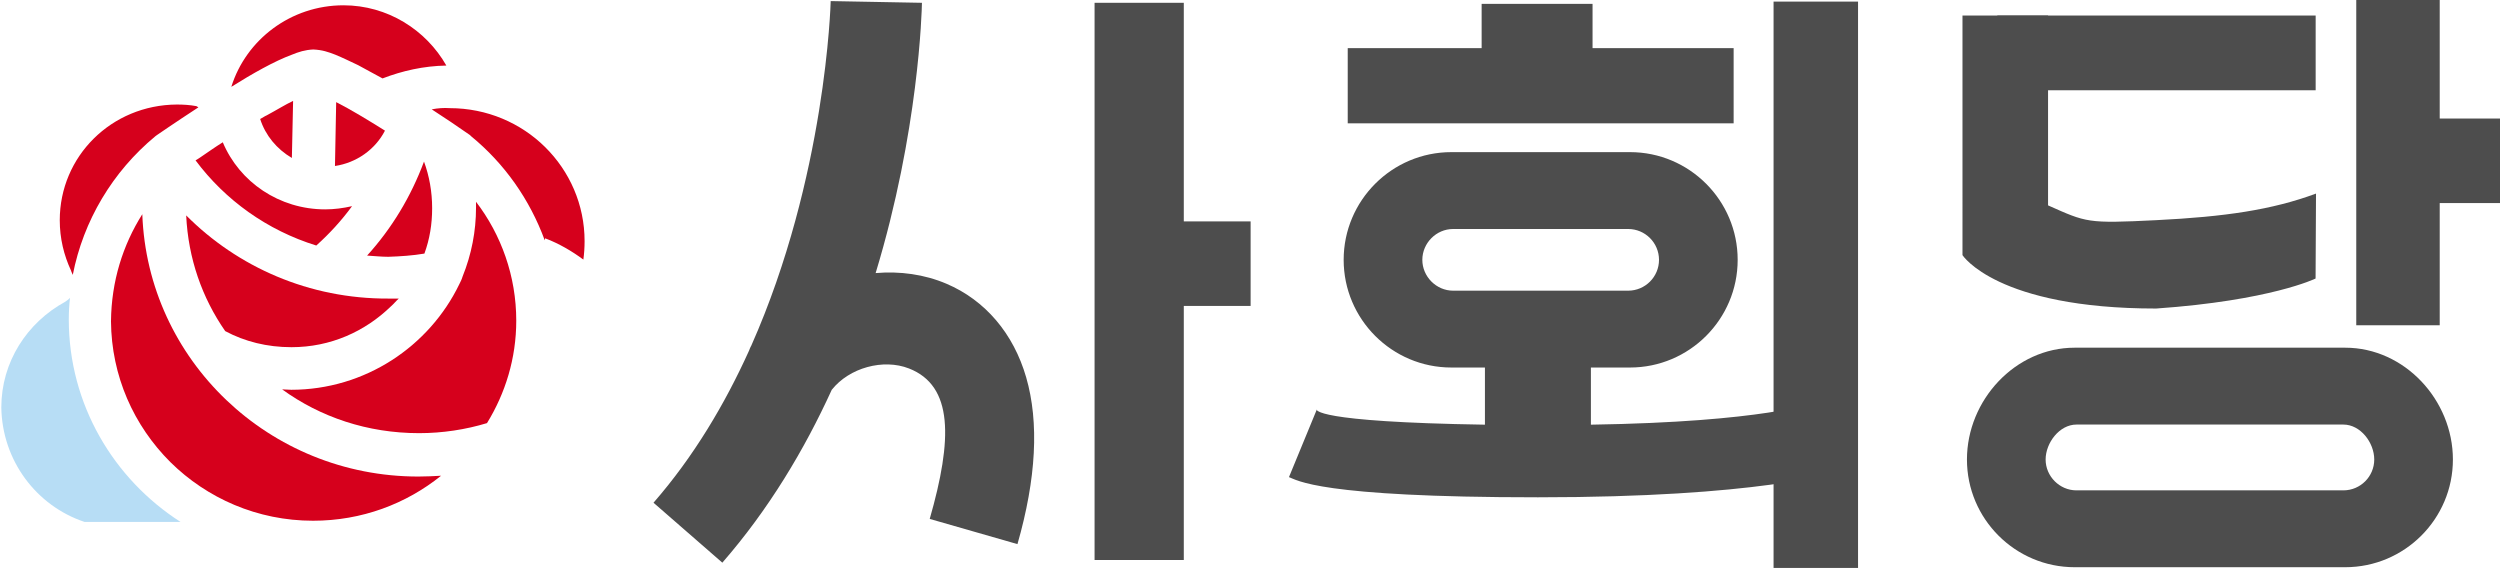 <?xml version="1.0" encoding="UTF-8" standalone="no"?>
<svg
   width="189.92mm"
   height="43.146mm"
   viewBox="0 0 189.92 43.146"
   version="1.1"
   id="svg2"
   sodipodi:docname="설국_사회당_로고.svg"
   inkscape:version="1.3.2 (091e20e, 2023-11-25, custom)"
   xmlns:inkscape="http://www.inkscape.org/namespaces/inkscape"
   xmlns:sodipodi="http://sodipodi.sourceforge.net/DTD/sodipodi-0.dtd"
   xmlns="http://www.w3.org/2000/svg"
   xmlns:svg="http://www.w3.org/2000/svg">
  <defs
     id="defs2" />
  <sodipodi:namedview
     id="namedview2"
     pagecolor="#505050"
     bordercolor="#eeeeee"
     borderopacity="1"
     inkscape:showpageshadow="0"
     inkscape:pageopacity="0"
     inkscape:pagecheckerboard="0"
     inkscape:deskcolor="#505050"
     inkscape:document-units="mm"
     inkscape:zoom="1"
     inkscape:cx="408.5"
     inkscape:cy="96.5"
     inkscape:window-width="1920"
     inkscape:window-height="991"
     inkscape:window-x="-9"
     inkscape:window-y="-9"
     inkscape:window-maximized="1"
     inkscape:current-layer="svg2" />
  <path
     d="m 141.152,0.12 h -6.418 v 43.026 h 6.418 z m 48.867,8.887 h -4.679 l 0,-9.007 h -6.34 v 24.712 h 6.34 l 0,-9.286 h 4.679 z"
     style="fill:#4d4d4d;fill-opacity:1;fill-rule:nonzero;stroke:none;stroke-width:0.353"
     id="path2"
     sodipodi:nodetypes="cccccccccccccc" />
  <path
     d="m 77.959,28.674 c -0.963,-3.338 -3.114,-5.866 -6.057,-7.118 -1.69,-0.72 -3.545,-0.967 -5.382,-0.811 3.28,-10.792 3.507,-19.906 3.519,-20.532 l -6.933,-0.13 c -0.004,0.175 -0.354,13.375 -6.034,26.178 -0.074,0.117 -0.17,0.38 -0.17,0.38 -1.83,4.044 -4.195,8.036 -7.256,11.55 l 5.228,4.554 c 3.528,-4.049 6.233,-8.578 8.311,-13.13 1.335,-1.683 3.916,-2.386 5.864,-1.625 3.376,1.317 3.322,5.365 1.58,11.431 l 6.665,1.914 c 1.429,-4.978 1.653,-9.238 0.665,-12.66 M 95.007,16.82 h -5.076 V 0.211 H 83.152 V 42.54 H 89.931 V 24.995 23.239 h 5.076 z M 131.701,3.656 h -10.718 v -3.36 h -8.426 v 3.36 h -10.173 v 5.713 h 29.317 z m -21.306,13.74 h 13.294 c 1.293,0.002 2.341,1.05 2.343,2.343 -0.002,1.293 -1.05,2.341 -2.343,2.343 h -13.294 c -1.292,0 -2.343,-1.077 -2.343,-2.343 0,-1.266 1.05,-2.343 2.343,-2.343 m -0.139,10.524 h 13.57 c 4.511,0 8.181,-3.67 8.181,-8.181 0,-4.511 -3.67,-8.182 -8.18,-8.182 h -13.57 c -4.512,0 -8.182,3.67 -8.182,8.182 0,4.511 3.67,8.181 8.181,8.181 m 10.601,4.343 v -5.989 h -8.05 v 5.988 c -13.16,-0.21 -12.754,-1.146 -12.803,-1.161 l 0.031,0.01 -2.115,5.134 c 0.605,0.211 2.163,1.534 18.911,1.534 16.749,0 22.54,-1.852 23.144,-2.063 l -2.114,-5.134 c -0.046,0.016 -3.783,1.472 -17.005,1.68"
     style="fill:#4d4d4d;fill-opacity:1;fill-rule:nonzero;stroke:none;stroke-width:0.353"
     id="path2-4"
     sodipodi:nodetypes="cccccccccccccccccccccccccccccccccccccssccsssssccccccccsccc" />
  <g
     id="g2"
     transform="translate(42.238,-3.704)"
     style="fill:#4d4d4d;fill-opacity:1">
    <path
       d="m 133.678,4.883 h -5.585 -8.426 -10.173 v 5.679 c 8.045,0 24.184,0 24.184,0 z"
       style="fill:#4d4d4d;fill-opacity:1;fill-rule:nonzero;stroke:none;stroke-width:0.353"
       id="path1-6"
       sodipodi:nodetypes="ccccccc" />
    <path
       d="m 121.559,27.143 c 8.705,-0.608 12.113,-2.28 12.113,-2.28 l 0.033,-6.453 c -3.337,1.236 -6.914,1.761 -12.145,2.02 -5.252,0.261 -5.274,0.182 -8.211,-1.124 l 0,-14.423 h -6.501 V 23.086 c 0,0 2.589,4.057 14.712,4.057"
       style="fill:#4d4d4d;fill-opacity:1;fill-rule:nonzero;stroke:none;stroke-width:0.339"
       id="path1"
       sodipodi:nodetypes="ccccccccc" />
  </g>
  <path
     d="m 157.745,32.253 h 20.279 c 1.293,0.002 2.341,1.362 2.343,2.656 -0.002,1.293 -1.05,2.341 -2.343,2.343 h -20.279 c -1.292,0 -2.343,-1.077 -2.343,-2.343 0,-1.266 1.05,-2.656 2.343,-2.656 m -0.139,10.837 h 20.555 c 4.511,0 8.181,-3.67 8.181,-8.181 0,-4.511 -3.67,-8.495 -8.18,-8.495 h -20.555 c -4.512,0 -8.182,3.983 -8.182,8.495 0,4.511 3.67,8.181 8.181,8.181"
     style="fill:#4d4d4d;fill-opacity:1;fill-rule:nonzero;stroke:none;stroke-width:0.353"
     id="path1-9"
     sodipodi:nodetypes="ccccssccsssssc" />
  <path
     d="m 8.431,24.391 c 0.031,4.181 1.729,7.935 4.509,10.712 2.779,2.747 6.609,4.456 10.84,4.456 3.706,0 7.072,-1.282 9.728,-3.418 -0.587,0.031 -1.143,0.061 -1.729,0.061 -11.334,0 -20.567,-8.851 -20.969,-19.929 -1.482,2.35 -2.347,5.097 -2.378,8.118"
     class="st1"
     id="path3"
     style="fill:#d6001c;fill-opacity:1;stroke-width:0.307" />
  <path
     d="m 14.144,16.364 c 0.154,3.266 1.204,6.256 2.965,8.79 1.482,0.793 3.181,1.221 5.034,1.221 2.965,0 5.59,-1.19 7.566,-3.113 0.216,-0.183 0.371,-0.397 0.587,-0.58 h -0.772 c -6.053,0.031 -11.488,-2.411 -15.379,-6.317 m 18.097,2.899 c 0.401,-1.099 0.587,-2.228 0.587,-3.449 0,-1.251 -0.216,-2.442 -0.618,-3.54 -0.988,2.655 -2.44,5.066 -4.323,7.141 0.525,0.031 1.081,0.092 1.606,0.092 0.926,-0.031 1.853,-0.092 2.748,-0.244 M 25.539,7.758 25.447,12.61 C 27.083,12.366 28.504,11.359 29.245,9.925 27.979,9.131 26.62,8.307 25.539,7.758"
     class="st1"
     id="path4"
     style="fill:#d6001c;fill-opacity:1;stroke-width:0.307" />
  <path
     d="m 22.111,29.61 c -0.247,0 -0.463,-0.031 -0.679,-0.031 2.903,2.106 6.485,3.327 10.407,3.327 1.791,0 3.551,-0.275 5.157,-0.763 1.39,-2.258 2.223,-4.914 2.223,-7.782 0,-3.388 -1.143,-6.531 -3.057,-9.034 v 0.458 c 0,1.77 -0.34,3.54 -1.019,5.219 -0.062,0.214 -0.154,0.397 -0.247,0.58 -2.285,4.73 -7.165,8.027 -12.785,8.027 M 19.764,9.04 c 0.401,1.251 1.266,2.289 2.409,2.96 l 0.093,-4.334 c -0.587,0.275 -1.266,0.702 -2.007,1.099 -0.154,0.061 -0.309,0.183 -0.494,0.275 m -14.329,11.628 0.093,0.214 c 0.803,-4.12 3.026,-7.843 6.269,-10.529 l 0.124,-0.092 c 0,0 1.328,-0.916 3.15,-2.106 -0.062,-0.031 -0.093,-0.061 -0.154,-0.092 C 14.422,7.971 13.928,7.941 13.434,7.941 8.462,7.971 4.54,11.878 4.54,16.73 c 0,1.373 0.309,2.655 0.865,3.845 0,0.031 0.031,0.092 0.031,0.092 m 18.591,-2.014 c 0.988,-0.885 1.915,-1.892 2.718,-2.991 -0.679,0.153 -1.359,0.244 -2.038,0.244 -3.49,0 -6.516,-2.075 -7.782,-5.097 -0.587,0.366 -1.143,0.763 -1.729,1.16 -0.154,0.092 -0.216,0.153 -0.34,0.214 2.254,3.021 5.435,5.31 9.172,6.47 M 32.797,8.307 c 0.988,0.641 1.946,1.282 2.903,1.953 l 0.093,0.092 c 2.532,2.075 4.447,4.792 5.59,7.904 l 0.031,-0.153 c 1.05,0.397 2.038,0.977 2.903,1.618 0.062,-0.458 0.093,-0.916 0.093,-1.404 0,-2.777 -1.143,-5.31 -2.996,-7.141 -1.853,-1.831 -4.416,-2.96 -7.257,-2.96 -0.432,-0.031 -0.896,0 -1.359,0.092 m -8.987,-4.547 c 0.679,0.031 1.112,0.183 1.668,0.397 0.525,0.214 1.081,0.488 1.729,0.793 0.587,0.305 1.204,0.671 1.853,1.007 1.513,-0.58 3.119,-0.946 4.848,-0.977 -1.544,-2.716 -4.478,-4.578 -7.813,-4.578 -4.015,0 -7.412,2.625 -8.523,6.195 1.606,-1.007 3.273,-1.953 4.601,-2.442 0.525,-0.214 0.988,-0.366 1.637,-0.397"
     class="st1"
     id="path5"
     style="fill:#d6001c;fill-opacity:1;stroke-width:0.307"
     sodipodi:nodetypes="ccscscscccccccccccccccsccccsccccccccccsscccccccsccc" />
  <path
     d="M 6.43,39.652 H 13.718 C 8.623,36.386 5.226,30.709 5.226,24.27 c 0,-0.58 0.031,-1.099 0.093,-1.648 -0.093,0.122 -0.247,0.214 -0.371,0.305 -2.903,1.587 -4.848,4.578 -4.848,8.027 0.062,4.029 2.656,7.477 6.331,8.698"
     style="fill:#b7ddf5;fill-opacity:1;stroke-width:0.307"
     id="path1-3" />
</svg>

